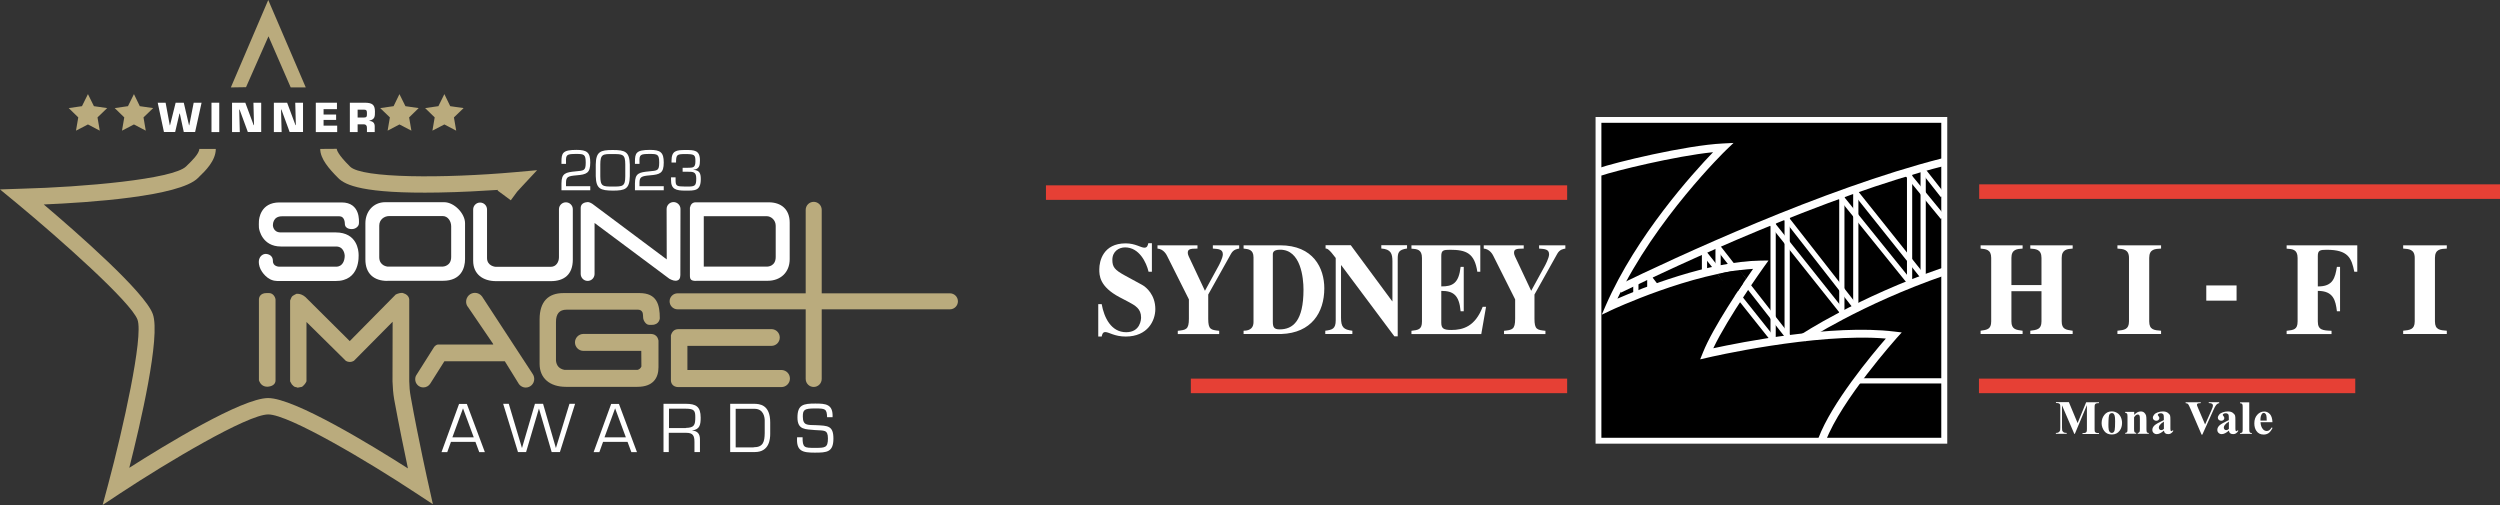 <svg width="3351" height="677" viewBox="0 0 3351 677" fill="none" xmlns="http://www.w3.org/2000/svg">
<rect x="0" y="0" width="3351" height="677" fill="#333333" stroke="none"/>
<g clip-path="url(#clip0_3_275)">
<path d="M2605.1 161.7H2143.5V589.8H2605.1V161.7Z" fill="white"/>
<path d="M2610.1 594.7H2138.7V156.8H2610.1V594.7ZM2148.4 584.9H2600.2V166.5H2148.4V584.9Z" fill="white"/>
<path d="M2605.1 161.7H2143.5V589.8H2605.1V161.7Z" fill="black"/>
<path d="M2608.2 592.8H2140.6V158.7H2608.2V592.8ZM2146.5 586.8H2602.1V164.6H2146.5V586.8Z" fill="white"/>
<path d="M2447.3 591L2437.4 587.3C2455.1 540.2 2508.6 475.9 2527.8 453.8C2433.2 445.8 2290.3 479 2288.8 479.4L2278.9 481.7L2282.7 472.3C2296.1 438.8 2334.6 382.1 2349.8 360.4C2267.5 365.5 2160.8 415.2 2159.7 415.8L2147 421.8L2152.6 408.9C2193.5 315.6 2269.1 232.2 2296.2 204C2245.3 209.2 2164.2 229.2 2146.3 235.4L2142.8 225.4C2163.4 218.1 2259.3 194.7 2309.6 192.3L2323.6 191.6L2313.5 201.3C2312.5 202.2 2219.1 293.2 2168 400.3C2201 386 2290.1 350.3 2360.1 349.3L2370.5 349.2L2364.4 357.7C2363.9 358.4 2316.2 425.2 2296.5 466.8C2332.9 458.9 2456.2 434.3 2539 444.4L2549.1 445.6L2542.3 453.1C2541.7 453.9 2467.9 536.3 2447.3 591Z" fill="white"/>
<path d="M2172.7 392.2L2168.1 382.7C2245.6 345 2443.2 253.1 2602.9 212.3L2605.5 222.5C2446.7 263.1 2249.9 354.7 2172.7 392.2Z" fill="white"/>
<path d="M2419.5 457.5L2413.6 448.7C2414.3 448.2 2489.3 398.6 2603.6 359L2607.1 369C2494.2 408.1 2420.3 457 2419.5 457.5Z" fill="white"/>
<path d="M2196.2 376.9H2189.2V396.2H2196.2V376.9Z" fill="white"/>
<path d="M2214.9 368.1H2207.9V388.6H2214.9V368.1Z" fill="white"/>
<path d="M2288.2 334.1H2281.2V365.8H2288.2V334.1Z" fill="white"/>
<path d="M2306.4 325.9H2299.4V362.2H2306.4V325.9Z" fill="white"/>
<path d="M2380.2 296H2373.2V458.4H2380.2V296Z" fill="white"/>
<path d="M2399 287.8H2392V454.9H2399V287.8Z" fill="white"/>
<path d="M2472.3 260.2H2465.3V422.6H2472.3V260.2Z" fill="white"/>
<path d="M2491 253.8H2484V413.8H2491V253.8Z" fill="white"/>
<path d="M2563.1 230.9H2556.1V381H2563.1V230.9Z" fill="white"/>
<path d="M2581.3 225.7H2574.3V374.6H2581.3V225.7Z" fill="white"/>
<path d="M2211.83 367.781L2206.28 372.048L2217.99 387.268L2223.54 383.001L2211.83 367.781Z" fill="white"/>
<path d="M2284.47 333.695L2279 338.056L2375.17 458.843L2380.65 454.483L2284.47 333.695Z" fill="white"/>
<path d="M2302.74 325.506L2297.22 329.816L2395.73 455.896L2401.25 451.586L2302.74 325.506Z" fill="white"/>
<path d="M2375.93 295.052L2370.46 299.412L2466.62 420.199L2472.09 415.839L2375.93 295.052Z" fill="white"/>
<path d="M2394.15 286.845L2388.63 291.155L2487.14 417.235L2492.66 412.925L2394.15 286.845Z" fill="white"/>
<path d="M2468.51 259.78L2463.06 264.176L2558.64 382.618L2564.09 378.222L2468.51 259.78Z" fill="white"/>
<path d="M2486.75 251.586L2481.28 255.952L2576.29 374.99L2581.76 370.623L2486.75 251.586Z" fill="white"/>
<path d="M2558.31 229.905L2552.9 234.349L2601.53 293.53L2606.94 289.086L2558.31 229.905Z" fill="white"/>
<path d="M2578.86 224.139L2573.36 228.468L2601.5 264.226L2607 259.897L2578.86 224.139Z" fill="white"/>
<path d="M2603.1 507H2490.5V514H2603.1V507Z" fill="white"/>
<path d="M2302.2 367.2C2306.3 366.1 2325.4 362.4 2332.2 362L2340.6 373.7C2340.6 373.7 2327.5 393.3 2325.4 396.3C2323.3 399.4 2302.2 367.2 2302.2 367.2Z" fill="black"/>
<path d="M1539.5 364.1C1536.6 351.8 1527 331.6 1508.1 331.6C1499.8 331.6 1491 336.9 1491 348.3C1491 357.8 1494 361.7 1507.5 369.1L1531 381.9C1536.4 384.9 1548.6 395.1 1548.6 414.3C1548.6 429.8 1538.4 451.1 1508.9 451.1C1493.7 451.1 1486.5 445.1 1481.5 445.1C1478.1 445.1 1477.3 448.3 1476.7 451.1H1472.1V407.7H1476.7C1479.9 425.5 1489.2 445.3 1509.5 445.3C1528.7 445.3 1529.5 427.9 1529.5 425.6C1529.5 413.8 1522 409.6 1511.6 404.1L1500.9 398.5C1473.5 384.1 1473.5 369 1473.5 360.9C1473.5 350.2 1478.5 326.2 1508.9 326.2C1521.7 326.2 1529.2 332 1533.9 332C1537.6 332 1538.4 329.4 1539.2 326H1544V364.2H1539.5" fill="white"/>
<path d="M1661 333.2C1658 333.7 1653.3 334.4 1650.1 340.1L1619.5 394.8V427.2C1619.5 441.8 1623 442.2 1634.2 443.4V447.8H1578.7V443.4C1589.7 442.2 1593.6 441.8 1593.6 427.2V401.3L1564.3 342.9C1563.5 341.3 1559.7 333.8 1551.5 333.2V328.8H1605.1V333.2C1594.1 333.2 1592.1 334.3 1592.1 339.2C1592.1 341.8 1594.7 346.2 1595.9 349L1615.1 389.8L1632.9 357.3C1634 355.4 1639.1 345.7 1639.1 340.9C1639.1 334 1633.2 333.7 1625.7 333.2V328.8H1661V333.2Z" fill="white"/>
<path d="M1666.9 443.3C1677 443.3 1680.2 438.2 1680.2 431.7V345C1680.2 334.3 1673.2 333.9 1666.9 333.2V328.8H1715.7C1760.5 328.8 1775.1 359.4 1775.1 386.5C1775.1 418.9 1757.8 446.3 1717.5 447.7H1666.9V443.3ZM1706.1 431.3C1706.1 438.3 1707.5 441.5 1715.2 441.5C1733.1 441.5 1747.2 430.2 1747.2 388.2C1747.2 372.2 1743.5 334.7 1716 334.7C1705.8 334.7 1705.9 339.1 1706.1 343V431.3Z" fill="white"/>
<path d="M1776.3 443.3C1785.9 442.1 1790.4 440.8 1790.4 429.2V345.8C1781.4 333.7 1778.9 333.1 1776.8 333.1V328.7H1810.6L1866.1 403.8H1866.4V350.5C1866.4 339.9 1864.5 334.1 1851.5 333.1V328.7H1886V333.1C1874.5 334.7 1873.5 338.7 1873.5 347.2V450.8H1869L1797.8 355.5H1797.5V425.9C1797.5 438.6 1800.9 441.9 1812.7 443.3V447.7H1776.4V443.3" fill="white"/>
<path d="M1891.9 328.8H1984.2V364.2H1980.2C1976.5 339.2 1965.2 334.8 1943.6 334.8C1934.8 334.8 1931.9 335.5 1931.9 343.1V383.9C1947.3 384.1 1955.4 379.5 1957.8 357.7H1962V417.2H1957.8C1955.9 395.2 1947.7 389.9 1931.9 389.9V432.5C1931.9 440.2 1934.9 442.3 1945.3 442.3C1961 442.3 1977.3 437.7 1987.4 411.2H1991.9L1985.5 447.8H1891.9V443.4C1901 442.3 1906 441.8 1906 430.9V345.8C1906 334.2 1899.3 333.8 1891.9 333.3V328.8Z" fill="white"/>
<path d="M2098.3 333.2C2095.3 333.7 2090.6 334.4 2087.4 340.1L2056.8 394.8V427.2C2056.8 441.8 2060.3 442.2 2071.5 443.4V447.8H2016V443.4C2027 442.2 2030.9 441.8 2030.9 427.2V401.3L2001.6 342.9C2000.8 341.3 1997 333.8 1988.8 333.2V328.8H2042.4V333.2C2031.4 333.2 2029.4 334.3 2029.4 339.2C2029.4 341.8 2032 346.2 2033.2 349L2052.4 389.8L2070.2 357.3C2071.3 355.4 2076.4 345.7 2076.4 340.9C2076.4 334 2070.5 333.7 2063 333.2V328.8H2098.2V333.2" fill="white"/>
<path d="M2778.2 447.7H2721.4V443.3C2730.3 442.2 2736.4 441.5 2736.4 430.8V390.3H2696.1V430.8C2696.1 441.5 2702.3 442.2 2711.1 443.3V447.7H2654.8V443.3C2663.7 442.1 2669 441.2 2669 430.8V345.7C2669 334.3 2661.8 333.9 2654.8 333.2V328.8H2711.1V333.2C2703.7 333.7 2696.1 334.1 2696.1 345.7V382.1H2736.4V345.7C2736.4 334.1 2728.7 333.7 2721.4 333.2V328.8H2778.2V333.2C2771 333.7 2763.5 334.3 2763.5 345.7V430.8C2763.5 441.4 2769.3 442.1 2778.2 443.3V447.7Z" fill="white"/>
<path d="M2896.7 447.7H2838.2V443.3C2847.2 442.4 2853.7 441.7 2853.7 430.8V345.7C2853.7 334.1 2845.8 333.7 2838.2 333.2V328.8H2896.7V333.2C2888.8 333.6 2880.8 333.7 2880.8 345.7V430.8C2880.8 442.1 2887.5 442.6 2896.7 443.3V447.7Z" fill="white"/>
<path d="M2997.9 382.6H2957.3V403H2997.9V382.6Z" fill="white"/>
<path d="M3065 328.8H3159.7V364.2H3155.7C3152 345.9 3147.5 334.8 3118.8 334.8C3109.8 334.8 3106.8 335.5 3106.8 343.1V383.9C3127.5 384.3 3130 371.8 3132.4 357.7H3136.6V417.2H3132.4C3130.6 402.8 3127.9 389.9 3106.8 389.9V430.9C3106.8 442.5 3113.5 442.9 3125.2 443.4V447.8H3065V443.4C3074.5 442.3 3079.7 441.8 3079.7 430.9V345.8C3079.7 334.2 3072.8 333.8 3065 333.3V328.8Z" fill="white"/>
<path d="M3279.7 447.7H3221.2V443.3C3230.2 442.4 3236.7 441.7 3236.7 430.8V345.7C3236.7 334.1 3228.8 333.7 3221.2 333.2V328.8H3279.7V333.2C3271.8 333.6 3263.8 333.7 3263.8 345.7V430.8C3263.8 442.1 3270.5 442.6 3279.7 443.3V447.7Z" fill="white"/>
<path d="M2100.6 248.4H1402V267.9H2100.6V248.4Z" fill="#E64035"/>
<path d="M3351.5 247.1H2652.9V266.6H3351.5V247.1Z" fill="#E64035"/>
<path d="M2100.6 507.5H1596.2V527H2100.6V507.5Z" fill="#E64035"/>
<path d="M3157 507.5H2652.6V527H3157V507.5Z" fill="#E64035"/>
<path d="M2784.8 567.1L2796.3 539.2H2813.5V540.4H2812.1C2810.9 540.4 2809.9 540.6 2809.1 541.1C2808.6 541.4 2808.2 541.9 2807.9 542.6C2807.7 543.1 2807.6 544.4 2807.6 546.5V574.4C2807.6 576.6 2807.7 577.9 2807.9 578.5C2808.1 579 2808.6 579.5 2809.3 579.9C2810 580.3 2811 580.5 2812.1 580.5H2813.5V581.7H2791.4V580.5H2792.8C2794 580.5 2795 580.3 2795.8 579.8C2796.3 579.5 2796.7 579 2797 578.3C2797.2 577.8 2797.3 576.5 2797.3 574.4V543L2781.1 581.6H2780.4L2763.9 543.3V573C2763.9 575.1 2764 576.4 2764.1 576.8C2764.4 577.8 2765 578.7 2765.9 579.3C2766.8 580 2768.2 580.3 2770.2 580.3V581.5H2755.7V580.3H2756.1C2757 580.3 2757.9 580.2 2758.7 579.8C2759.5 579.5 2760.1 579 2760.5 578.5C2760.9 578 2761.2 577.2 2761.5 576.2C2761.5 576 2761.6 574.9 2761.6 573V546.2C2761.6 544.1 2761.5 542.7 2761.3 542.2C2761.1 541.7 2760.6 541.2 2759.9 540.8C2759.2 540.4 2758.2 540.2 2757.1 540.2H2755.8V539H2773.1L2784.8 567.1Z" fill="white"/>
<path d="M2830.6 551.4C2833.1 551.4 2835.5 552.1 2837.7 553.4C2839.9 554.7 2841.5 556.6 2842.7 559C2843.8 561.4 2844.4 564.1 2844.4 566.9C2844.4 571 2843.3 574.5 2841.2 577.3C2838.7 580.7 2835.2 582.4 2830.7 582.4C2826.3 582.4 2822.9 580.9 2820.6 577.8C2818.3 574.7 2817 571.1 2817 567.1C2817 562.9 2818.2 559.3 2820.6 556.2C2823.1 553 2826.4 551.4 2830.6 551.4ZM2830.7 553.7C2829.6 553.7 2828.7 554.1 2828 554.9C2827.2 555.7 2826.7 557.3 2826.5 559.6C2826.3 562 2826.1 565.2 2826.1 569.5C2826.1 571.7 2826.2 573.8 2826.5 575.7C2826.7 577.2 2827.2 578.3 2828 579.1C2828.7 579.9 2829.6 580.3 2830.6 580.3C2831.5 580.3 2832.3 580 2832.9 579.5C2833.7 578.8 2834.3 577.8 2834.5 576.5C2834.9 574.5 2835.1 570.5 2835.1 564.5C2835.1 561 2834.9 558.5 2834.5 557.2C2834.1 555.9 2833.5 554.9 2832.8 554.3C2832.3 553.9 2831.6 553.7 2830.7 553.7Z" fill="white"/>
<path d="M2860.7 552.3V556.1C2862.2 554.5 2863.6 553.3 2865 552.6C2866.4 551.9 2867.9 551.5 2869.4 551.5C2871.3 551.5 2872.9 552 2874.1 553.1C2875.3 554.2 2876.2 555.5 2876.6 557C2876.9 558.2 2877.1 560.5 2877.1 563.8V575.2C2877.1 577.4 2877.3 578.8 2877.7 579.4C2878.1 580 2879 580.3 2880.2 580.4V581.5H2865.4V580.4C2866.5 580.3 2867.3 579.8 2867.8 579C2868.1 578.5 2868.3 577.2 2868.3 575.1V562.1C2868.3 559.7 2868.2 558.2 2868 557.6C2867.8 557 2867.5 556.5 2867 556.1C2866.6 555.8 2866.1 555.6 2865.5 555.6C2863.7 555.6 2862 556.9 2860.5 559.4V575C2860.5 577.2 2860.7 578.6 2861.1 579.2C2861.5 579.8 2862.3 580.1 2863.4 580.3V581.4H2848.6V580.3C2849.8 580.2 2850.7 579.8 2851.2 579.1C2851.6 578.6 2851.7 577.3 2851.7 575V558.5C2851.7 556.3 2851.5 554.9 2851.1 554.4C2850.7 553.9 2849.8 553.5 2848.6 553.3V552.1H2860.7V552.3Z" fill="white"/>
<path d="M2900.5 577.2C2896.9 580.3 2893.7 581.9 2890.9 581.9C2889.2 581.9 2887.9 581.4 2886.7 580.3C2885.5 579.2 2885 577.8 2885 576.2C2885 574 2886 572 2887.9 570.2C2889.8 568.4 2894 566.1 2900.4 563.1V560.2C2900.4 558 2900.3 556.6 2900 556C2899.8 555.4 2899.3 554.9 2898.6 554.5C2897.9 554.1 2897.2 553.9 2896.4 553.9C2895 553.9 2893.9 554.2 2893.1 554.8C2892.6 555.2 2892.3 555.6 2892.3 556.1C2892.3 556.5 2892.6 557.1 2893.2 557.7C2894 558.6 2894.4 559.5 2894.4 560.3C2894.4 561.3 2894 562.2 2893.3 562.9C2892.5 563.6 2891.5 564 2890.3 564C2889 564 2887.9 563.6 2887 562.8C2886.1 562 2885.7 561.1 2885.7 560C2885.7 558.5 2886.3 557.1 2887.5 555.7C2888.7 554.3 2890.3 553.3 2892.5 552.6C2894.6 551.9 2896.8 551.5 2899.1 551.5C2901.9 551.5 2904.1 552.1 2905.7 553.3C2907.3 554.5 2908.4 555.8 2908.8 557.1C2909.1 558 2909.2 560 2909.2 563.1V574.4C2909.2 575.7 2909.3 576.6 2909.4 576.9C2909.5 577.2 2909.7 577.5 2909.9 577.7C2910.1 577.9 2910.3 577.9 2910.6 577.9C2911.1 577.9 2911.7 577.5 2912.3 576.7L2913.2 577.5C2912.2 579 2911.1 580.2 2910 580.9C2908.9 581.6 2907.6 581.9 2906.2 581.9C2904.5 581.9 2903.2 581.5 2902.3 580.7C2901.3 580 2900.7 578.8 2900.5 577.2ZM2900.5 574.9V565.1C2898 566.6 2896.1 568.2 2894.9 569.8C2894.1 570.9 2893.7 572.1 2893.7 573.2C2893.7 574.2 2894 575 2894.7 575.7C2895.2 576.3 2895.9 576.5 2896.9 576.5C2897.9 576.7 2899.1 576.1 2900.5 574.9Z" fill="white"/>
<path d="M2974.6 539.2V540.4C2973.1 540.6 2971.7 541.5 2970.5 542.9C2969.6 543.9 2968.3 546.4 2966.6 550.2L2952 582.6H2951L2936.5 548.9C2934.8 544.8 2933.6 542.5 2933 541.7C2932.4 541 2931.3 540.5 2929.6 540.4V539.2H2949.9V540.4H2949.2C2947.4 540.4 2946.1 540.6 2945.5 541.1C2945 541.4 2944.8 541.9 2944.8 542.5C2944.8 542.9 2944.9 543.3 2945 543.8C2945.2 544.3 2945.7 545.7 2946.7 547.9L2955.7 569L2964.1 550.2C2965.1 547.9 2965.7 546.4 2965.9 545.6C2966.1 544.8 2966.2 544.2 2966.2 543.6C2966.2 543 2966 542.4 2965.7 541.9C2965.4 541.4 2964.9 541.1 2964.2 540.8C2963.3 540.4 2962.1 540.3 2960.6 540.3V539.1H2974.6V539.2Z" fill="white"/>
<path d="M2987.6 577.2C2984 580.3 2980.8 581.9 2978 581.9C2976.3 581.9 2975 581.4 2973.8 580.3C2972.6 579.2 2972.1 577.8 2972.1 576.2C2972.1 574 2973.1 572 2975 570.2C2976.9 568.4 2981.1 566.1 2987.5 563.1V560.2C2987.5 558 2987.4 556.6 2987.1 556C2986.9 555.4 2986.4 554.9 2985.7 554.5C2985 554.1 2984.3 553.9 2983.5 553.9C2982.1 553.9 2981 554.2 2980.2 554.8C2979.7 555.2 2979.4 555.6 2979.4 556.1C2979.4 556.5 2979.7 557.1 2980.3 557.7C2981.1 558.6 2981.5 559.5 2981.5 560.3C2981.5 561.3 2981.1 562.2 2980.4 562.9C2979.6 563.6 2978.6 564 2977.4 564C2976.1 564 2975 563.6 2974.1 562.8C2973.2 562 2972.8 561.1 2972.8 560C2972.8 558.5 2973.4 557.1 2974.6 555.7C2975.8 554.3 2977.4 553.3 2979.6 552.6C2981.7 551.9 2983.9 551.5 2986.2 551.5C2989 551.5 2991.2 552.1 2992.8 553.3C2994.4 554.5 2995.5 555.8 2995.9 557.1C2996.2 558 2996.3 560 2996.3 563.1V574.4C2996.3 575.7 2996.4 576.6 2996.5 576.9C2996.6 577.2 2996.8 577.5 2997 577.7C2997.2 577.9 2997.4 577.9 2997.7 577.9C2998.2 577.9 2998.8 577.5 2999.4 576.7L3000.3 577.5C2999.3 579 2998.2 580.2 2997.1 580.9C2996 581.6 2994.7 581.9 2993.3 581.9C2991.6 581.9 2990.3 581.5 2989.4 580.7C2988.4 580 2987.8 578.8 2987.6 577.2ZM2987.6 574.9V565.1C2985.1 566.6 2983.2 568.2 2982 569.8C2981.2 570.9 2980.8 572.1 2980.8 573.2C2980.8 574.2 2981.1 575 2981.8 575.7C2982.3 576.3 2983 576.5 2984 576.5C2985 576.7 2986.3 576.1 2987.6 574.9Z" fill="white"/>
<path d="M3014.9 539.2V575.5C3014.9 577.6 3015.1 578.9 3015.6 579.5C3016.1 580.1 3017 580.4 3018.4 580.5V581.6H3002.6V580.5C3003.9 580.5 3004.8 580.1 3005.5 579.4C3005.9 578.9 3006.1 577.7 3006.1 575.6V545.4C3006.1 543.4 3005.9 542.1 3005.4 541.5C3004.9 540.9 3004 540.6 3002.6 540.5V539.3H3014.9V539.2Z" fill="white"/>
<path d="M3046 565.9H3030C3030.2 569.8 3031.2 572.8 3033.1 575.1C3034.5 576.8 3036.3 577.7 3038.3 577.7C3039.5 577.7 3040.7 577.4 3041.7 576.7C3042.7 576 3043.8 574.7 3045 572.9L3046.1 573.6C3044.5 576.8 3042.8 579.1 3040.9 580.5C3039 581.8 3036.8 582.5 3034.2 582.5C3029.9 582.5 3026.6 580.8 3024.4 577.5C3022.6 574.8 3021.7 571.5 3021.7 567.5C3021.7 562.6 3023 558.8 3025.7 555.9C3028.3 553 3031.4 551.6 3035 551.6C3038 551.6 3040.5 552.8 3042.7 555.2C3044.7 557.5 3045.8 561.1 3046 565.9ZM3038.3 563.8C3038.3 560.4 3038.1 558.1 3037.8 556.9C3037.5 555.7 3036.9 554.7 3036.1 554.1C3035.7 553.7 3035.1 553.5 3034.4 553.5C3033.3 553.5 3032.4 554 3031.7 555.1C3030.5 557 3029.9 559.5 3029.9 562.7V563.8H3038.3Z" fill="white"/>
</g>
<g clip-path="url(#clip1_3_275)">
<path d="M604.443 592.315L599.478 606.082H591.79L615.333 541.408H625.744L649.928 606.082H642.4L637.275 592.315H604.443ZM620.619 547.331L606.364 586.232H635.033L620.619 547.331Z" fill="white"/>
<path d="M750.508 605.922H739.457L722.48 547.811H722.32L705.183 605.922H694.292L674.432 541.248H681.96L699.577 600.319H699.738L717.035 541.248H727.926L745.063 600.319H745.223L763.321 541.248H770.848L750.508 605.922Z" fill="white"/>
<path d="M808.326 592.315L803.361 606.082H795.673L819.217 541.408H829.627L853.811 606.082H846.284L841.159 592.315H808.326ZM824.502 547.331L810.248 586.232H838.916L824.502 547.331Z" fill="white"/>
<path d="M896.734 605.922H889.367V541.248H919.156C933.09 541.248 939.176 545.09 939.176 559.818C939.176 568.943 938.215 575.666 927.805 576.947V577.107C935.012 577.587 938.215 581.749 938.215 588.793V605.922H930.848V592.315C930.848 584.151 928.926 580.148 919.957 580.148H896.414V605.922H896.734ZM919.316 573.585C930.688 573.265 931.969 569.743 931.969 559.177C931.969 550.853 930.848 547.811 919.316 547.811H896.734V573.745H919.316V573.585Z" fill="white"/>
<path d="M978.736 541.248H1010.29C1018.13 541.248 1032.39 542.208 1032.39 566.221V581.589C1032.39 587.993 1031.43 605.922 1011.89 605.922H978.736V541.248ZM1010.13 599.519C1023.1 599.519 1024.86 591.995 1025.02 580.469V563.5C1025.02 559.818 1023.74 547.971 1011.41 547.971H986.103V599.679H1010.13V599.519Z" fill="white"/>
<path d="M1068.91 559.658C1068.91 542.368 1076.91 540.928 1092.77 540.928C1106.7 540.928 1116.79 541.568 1115.99 559.177H1108.63C1108.3 547.811 1106.06 547.491 1092.45 547.491C1078.19 547.491 1076.11 549.252 1076.11 558.217C1076.11 570.543 1082.04 569.583 1094.05 569.903C1109.43 570.703 1117.11 570.383 1117.11 587.833C1117.11 606.082 1108.47 606.723 1092.13 606.723C1075.63 606.723 1067.14 604.802 1068.43 586.072H1075.79C1075.63 600.319 1078.36 600.319 1092.13 600.319C1105.9 600.319 1109.75 600.319 1109.75 587.672C1109.75 575.346 1104.3 577.427 1092.45 576.467C1079.8 575.186 1068.91 576.627 1068.91 559.658Z" fill="white"/>
<path d="M370.77 376.52C357.797 376.36 350.269 363.073 349.308 360.992C348.347 358.911 347.546 356.83 347.226 354.589C345.144 342.262 354.433 340.341 355.394 340.341C355.394 340.341 365.805 339.701 365.805 349.946C365.805 357.47 374.293 357.47 374.293 357.47H450.529C459.338 357.47 462.061 349.146 462.061 342.742C462.061 341.782 461.26 330.416 450.529 330.416H376.535C351.55 330.416 347.226 308.004 347.066 305.122C346.906 302.241 346.906 299.199 347.066 296.157C347.226 293.916 348.828 271.344 374.613 271.344H457.896C483.522 271.344 481.12 297.118 481.12 299.199C481.12 303.842 475.995 307.043 471.991 307.043C471.991 307.043 462.221 307.844 462.221 299.679C462.221 298.239 461.74 289.914 455.014 289.914H377.977C365.484 289.914 365.805 301.28 365.805 302.241C365.805 302.241 366.125 311.526 376.215 311.526H449.888C479.198 311.526 480.479 336.819 480.639 340.021C480.799 343.223 483.042 377 449.408 376.68H370.77V376.52Z" fill="white"/>
<path d="M519.238 376.52C501.14 376.52 489.768 366.755 489.768 347.865V299.199C489.768 283.671 500.339 271.024 516.355 271.024H595.313C608.767 271.024 623.341 286.072 623.341 299.199V347.385C623.341 359.071 618.216 376.36 593.872 376.36H519.238V376.52ZM604.763 344.503V303.361C604.763 296.638 600.439 289.594 593.392 289.594H521.8C514.913 289.594 508.347 294.397 508.347 302.401V344.823C508.347 356.349 519.238 357.31 519.238 357.31H593.712C593.872 357.31 604.763 356.83 604.763 344.503Z" fill="white"/>
<path d="M933.25 376.52C926.203 376.52 924.762 374.599 924.762 369.316V278.388C925.723 273.906 928.125 271.504 931.809 271.184H1030.47C1046.8 271.184 1058.5 280.309 1058.5 298.399V347.385C1058.5 365.314 1046 376.36 1029.03 376.36H933.25V376.52ZM1039.76 344.503V302.561C1039.76 295.197 1033.83 289.754 1027.42 289.754H943.34V357.31H1028.87C1028.87 357.31 1039.76 357.15 1039.76 344.503Z" fill="white"/>
<path d="M358.117 518.356C352.672 518.196 348.988 515.314 347.066 509.711V401.493C347.066 397.491 349.789 392.849 357.156 392.849H360.68C365.484 392.849 368.848 397.331 369.328 401.493V509.711C369.488 515.474 364.043 518.196 358.117 518.356Z" fill="#BAAB7D"/>
<path d="M1273.27 393.169H1101.42V281.27C1101.42 275.346 1096.61 270.544 1090.69 270.544C1084.76 270.544 1079.96 275.346 1079.96 281.27V393.169H908.265C902.339 393.169 897.535 397.972 897.535 403.895C897.535 409.818 902.339 414.621 908.265 414.621H1079.96V507.95C1079.96 513.873 1084.76 518.676 1090.69 518.676C1096.61 518.676 1101.42 513.873 1101.42 507.95V414.621H1273.27C1279.2 414.621 1284 409.818 1284 403.895C1284 397.972 1279.2 393.169 1273.27 393.169Z" fill="#BAAB7D"/>
<path d="M767.805 280.789C767.805 280.629 767.805 280.629 767.805 280.469C767.805 275.346 763.641 271.184 758.516 271.184C753.391 271.184 749.227 275.346 749.227 280.469V344.823C749.227 351.227 745.383 357.63 738.336 357.63H664.182C664.182 357.63 652.811 356.83 652.811 345.784V281.11C652.811 280.949 652.811 280.789 652.811 280.789C652.811 275.667 648.647 271.504 643.521 271.504C638.396 271.504 634.232 275.667 634.232 280.789C634.232 280.949 634.232 281.11 634.232 281.11V349.626C634.232 367.395 647.205 376.84 664.983 376.84H738.336C756.114 376.84 767.805 368.036 767.805 347.865V280.789Z" fill="white"/>
<path d="M912.109 279.829C911.949 274.866 907.785 270.864 902.82 270.864C897.695 270.864 893.531 275.026 893.531 280.149C893.531 280.469 893.531 280.789 893.531 281.27L893.691 347.705L794.072 273.265C791.349 271.504 789.267 270.864 787.825 270.864C784.782 271.024 778.696 272.145 778.376 278.228V367.395C778.536 372.358 782.54 376.52 787.665 376.52C792.79 376.52 796.794 372.518 796.954 367.395V298.879L897.214 373.639C904.582 377.801 911.949 377.801 911.949 368.676L912.109 279.829C912.109 279.989 912.109 279.989 912.109 279.829Z" fill="white"/>
<path d="M714.472 502.027C714.312 501.707 714.152 501.387 713.992 501.227L646.404 397.812V397.651L646.084 397.331C644.002 394.45 640.478 392.529 636.635 392.529C630.068 392.529 624.783 397.812 624.783 404.375C624.783 406.776 625.423 408.857 626.705 410.778C626.705 410.778 626.705 410.778 626.865 410.939L627.025 411.099C629.908 415.261 660.338 459.925 660.819 460.725C661.459 461.685 660.819 461.846 660.819 461.846C660.819 461.846 589.388 461.846 586.985 461.846C584.583 461.846 582.02 464.887 582.02 464.887L558.156 502.667C557.035 504.268 556.555 506.349 556.555 508.43C556.555 514.353 561.36 519.316 567.446 519.316C571.289 519.316 574.813 517.235 576.735 514.193L595.634 484.257H676.675L694.612 513.233C696.534 516.915 700.378 519.476 704.702 519.476C710.949 519.476 716.074 514.353 716.074 508.11C716.074 505.709 715.433 503.628 714.472 502.027Z" fill="#BAAB7D"/>
<path d="M871.749 447.598H782.06C775.813 447.598 770.688 452.721 770.688 458.964C770.688 465.207 775.813 470.33 782.06 470.33H859.577L859.737 491.301C858.776 493.542 857.014 495.143 854.612 495.784H756.594C749.547 494.343 745.864 490.181 745.223 483.297V431.429C745.223 420.864 749.707 415.101 759.317 415.101H855.093C860.057 415.101 861.819 418.783 861.819 421.824C861.819 423.265 862.139 424.866 862.139 426.627C862.139 428.388 865.183 435.432 870.147 435.432H873.831C883.761 435.432 884.402 426.787 884.402 426.787C884.402 408.057 880.398 392.849 857.175 392.849H755.153C734.973 392.849 723.281 404.215 723.281 428.068V487.779C723.281 506.99 737.055 518.516 758.516 518.516H854.292C875.433 518.516 882.64 506.669 882.64 492.262V456.563C882.32 456.883 882.48 447.598 871.749 447.598Z" fill="#BAAB7D"/>
<path d="M1048.08 495.944H921.399V463.606H1033.67C1033.83 463.606 1033.83 463.606 1033.99 463.606C1040.24 463.606 1045.2 458.644 1045.2 452.401C1045.2 446.477 1040.72 441.675 1034.95 441.195H909.387C904.261 441.195 900.898 443.916 899.297 449.519V510.191C899.297 510.191 899.296 518.836 909.387 518.836H1046.8C1046.8 518.836 1046.8 518.836 1046.96 518.836C1047.12 518.836 1047.28 518.836 1047.44 518.836C1053.69 518.836 1058.82 513.713 1058.82 507.47C1058.82 501.226 1054.17 496.424 1048.08 495.944Z" fill="#BAAB7D"/>
<path d="M719.918 228.121L691.409 230.683C594.513 239.327 484.963 239.007 469.268 223.319L468.787 222.838C452.611 206.83 451.49 200.907 451.33 199.466L429.228 199.626C429.228 212.913 441.4 226.681 453.092 238.367L453.572 238.847C462.701 247.972 486.565 259.818 587.786 258.057C618.056 257.577 647.525 255.816 667.545 254.535L666.905 255.336L684.683 268.463L693.171 256.937L700.378 249.092L719.918 228.121Z" fill="#BAAB7D"/>
<path d="M259.619 137.673H270.189L261.541 176.894H246.326L241.04 152.241H240.56L234.794 176.894H219.739L211.411 137.673H221.981L227.587 167.929H227.907L235.435 137.673H246.326L253.373 167.929H253.693L259.619 137.673Z" fill="white"/>
<path d="M293.893 177.054H283.483V137.673H293.893V177.054Z" fill="white"/>
<path d="M321.44 177.054H311.03V137.673H328.808L340.019 167.769H340.499L339.699 137.673H350.109V176.894H332.171L321.12 146.798H320.64L321.44 177.054Z" fill="white"/>
<path d="M377.496 177.054H367.086V137.673H384.864L396.075 167.769H396.555L395.755 137.673H406.165V176.894H388.227L377.176 146.798H376.696L377.496 177.054Z" fill="white"/>
<path d="M433.712 153.522H450.529V160.725H433.712V168.41H451.971V177.054H423.302V137.673H451.65V146.318H433.712V153.522Z" fill="white"/>
<path d="M468.947 137.673H489.128C498.257 137.833 502.581 139.754 502.581 149.52C502.581 156.083 502.581 159.925 495.214 161.686V162.166C499.538 162.326 502.261 164.728 502.261 169.21V177.054H491.85V171.611C492.01 168.73 490.729 166.649 487.526 166.649H479.358V177.054H468.947V137.673ZM487.526 157.524C492.01 157.524 491.85 155.923 491.85 151.441C491.85 147.919 490.889 146.958 487.526 146.958H479.358V157.524H487.526Z" fill="white"/>
<path d="M535.414 126.147L543.422 142.316L561.199 144.877L548.387 157.364L551.43 175.133L535.414 166.809L519.558 175.133L522.601 157.364L509.628 144.877L527.566 142.316L535.414 126.147Z" fill="#BAAB7D"/>
<path d="M595.634 126.147L603.482 142.316L621.42 144.877L608.447 157.364L611.49 175.133L595.634 166.809L579.618 175.133L582.661 157.364L569.848 144.877L587.626 142.316L595.634 126.147Z" fill="#BAAB7D"/>
<path d="M117.877 126.147L125.885 142.316L143.663 144.877L130.69 157.364L133.733 175.133L117.877 166.809L101.862 175.133L104.905 157.364L92.092 144.877L109.87 142.316L117.877 126.147Z" fill="#BAAB7D"/>
<path d="M179.539 126.147L187.387 142.316L205.325 144.877L192.352 157.364L195.395 175.133L179.539 166.809L163.523 175.133L166.566 157.364L153.753 144.877L171.531 142.316L179.539 126.147Z" fill="#BAAB7D"/>
<path d="M309.428 117.182L359.558 0L409.849 117.182H389.668L359.879 48.666L329.769 116.862L309.428 117.182Z" fill="#BAAB7D"/>
<path d="M574.333 649.305C574.172 648.665 561.039 590.234 550.469 531.483C549.187 524.439 548.707 518.196 548.547 510.992V401.333C548.066 397.171 545.183 394.29 539.898 392.689C536.855 392.369 533.812 393.169 530.449 394.77L468.787 457.203L409.368 398.132C405.684 394.93 401.52 393.489 397.356 393.809C395.114 394.93 393.352 395.891 392.231 396.691C391.11 397.491 389.989 399.573 388.868 402.774V511.152L391.11 515.154C391.751 515.794 392.551 516.595 393.352 517.395C394.153 518.196 395.114 518.676 396.235 518.836C397.356 518.996 398.317 519.316 398.958 519.636L404.723 518.516C405.364 518.036 406.325 517.395 407.126 516.435C408.087 515.474 408.888 514.514 409.368 513.713C410.009 512.753 410.489 511.952 410.81 510.992V431.59L463.662 483.777C467.186 485.698 470.869 485.698 474.393 483.617L526.285 431.269L526.124 507.95C526.124 508.59 526.124 509.231 526.124 510.031V511.152C526.124 511.152 526.124 511.152 526.124 511.312C526.445 519.476 526.925 526.84 528.367 535.325C534.773 570.223 541.98 604.962 546.785 627.854C499.218 597.438 394.633 533.564 359.398 533.564C324.483 533.564 221.501 596.317 173.293 627.053C188.027 568.782 215.575 450.96 204.844 421.024C194.434 391.728 102.822 311.526 58.618 274.066C119.319 271.504 240.56 263.34 265.224 238.687C265.705 238.207 266.506 237.406 267.306 236.606C274.994 229.242 289.248 215.475 289.248 199.626H267.146C267.146 206.03 256.095 216.595 251.931 220.597C251.13 221.398 250.169 222.198 249.529 222.999C232.232 240.288 110.19 250.853 29.149 252.935L0 253.895L22.743 272.625C80.721 320.651 176.015 405.336 184.344 428.548C192.512 451.44 164.644 575.826 145.105 648.825L137.577 676.84L161.761 660.831C223.423 620.17 331.691 555.495 359.558 555.495C387.426 555.495 495.694 620.01 557.356 660.831L580.258 675.879L574.333 649.305Z" fill="#BAAB7D"/>
<path d="M791.189 255.016H752.59V245.891C752.59 231.963 758.516 231.003 771.329 229.722C782.7 228.602 785.103 229.082 785.103 217.876C785.103 206.83 782.7 206.35 772.61 206.35C759.797 206.35 758.356 207.15 758.676 216.915V219.637H752.59V216.915C752.59 205.229 754.032 200.907 772.61 200.907C786.864 200.907 791.189 204.269 791.189 217.876C791.189 232.123 786.224 233.884 772.77 235.005C761.399 235.966 758.676 237.086 758.676 244.93V249.573H791.189V255.016Z" fill="white"/>
<path d="M798.556 236.126V220.437C798.876 203.308 804.642 201.067 821.299 201.067C837.955 201.067 843.721 203.308 844.202 220.437V236.126C843.881 253.255 838.116 255.496 821.459 255.496C804.802 255.336 799.037 253.255 798.556 236.126ZM804.642 220.437V236.126C804.642 250.053 808.166 250.053 821.299 250.053C834.592 250.053 838.115 250.053 838.115 236.126V220.437C838.115 206.51 834.592 206.51 821.299 206.51C808.166 206.35 804.642 206.51 804.642 220.437Z" fill="white"/>
<path d="M889.687 255.016H851.088V245.891C851.088 231.963 857.014 231.003 869.827 229.722C881.198 228.602 883.601 229.082 883.601 217.876C883.601 206.83 881.198 206.35 871.108 206.35C858.296 206.35 856.854 207.15 857.175 216.915V219.637H851.088V216.915C851.088 205.229 852.53 200.907 871.108 200.907C885.363 200.907 889.687 204.269 889.687 217.876C889.687 232.123 884.722 233.884 871.269 235.005C859.897 235.966 857.175 237.086 857.175 244.93V249.573H889.687V255.016Z" fill="white"/>
<path d="M914.832 224.92H921.238C928.926 224.76 932.129 225.08 932.129 216.115C932.129 207.31 930.848 206.51 918.195 206.51C907.945 206.51 906.504 207.31 906.183 215.635V217.876H900.097V215.635C900.097 201.867 906.504 201.067 918.996 201.067C930.367 201.067 938.215 201.067 938.215 214.994C938.215 221.878 937.254 226.841 929.406 227.481V227.641C937.575 228.281 939.336 232.123 939.336 239.968C939.336 256.136 931.328 255.496 918.516 255.496C906.183 255.496 899.296 253.735 899.457 241.248V237.726H905.543V241.248C905.543 249.573 906.984 249.893 918.516 250.053C931.489 250.213 933.25 249.893 933.25 239.167C933.25 230.042 928.926 230.202 921.398 230.202H914.992V224.92H914.832Z" fill="white"/>
</g>
<defs>
<clipPath id="clip0_3_275">
<rect width="1949" height="438.7" fill="white" transform="translate(1402 156)"/>
</clipPath>
<clipPath id="clip1_3_275">
<rect width="1284" height="677" fill="white"/>
</clipPath>
</defs>
</svg>
